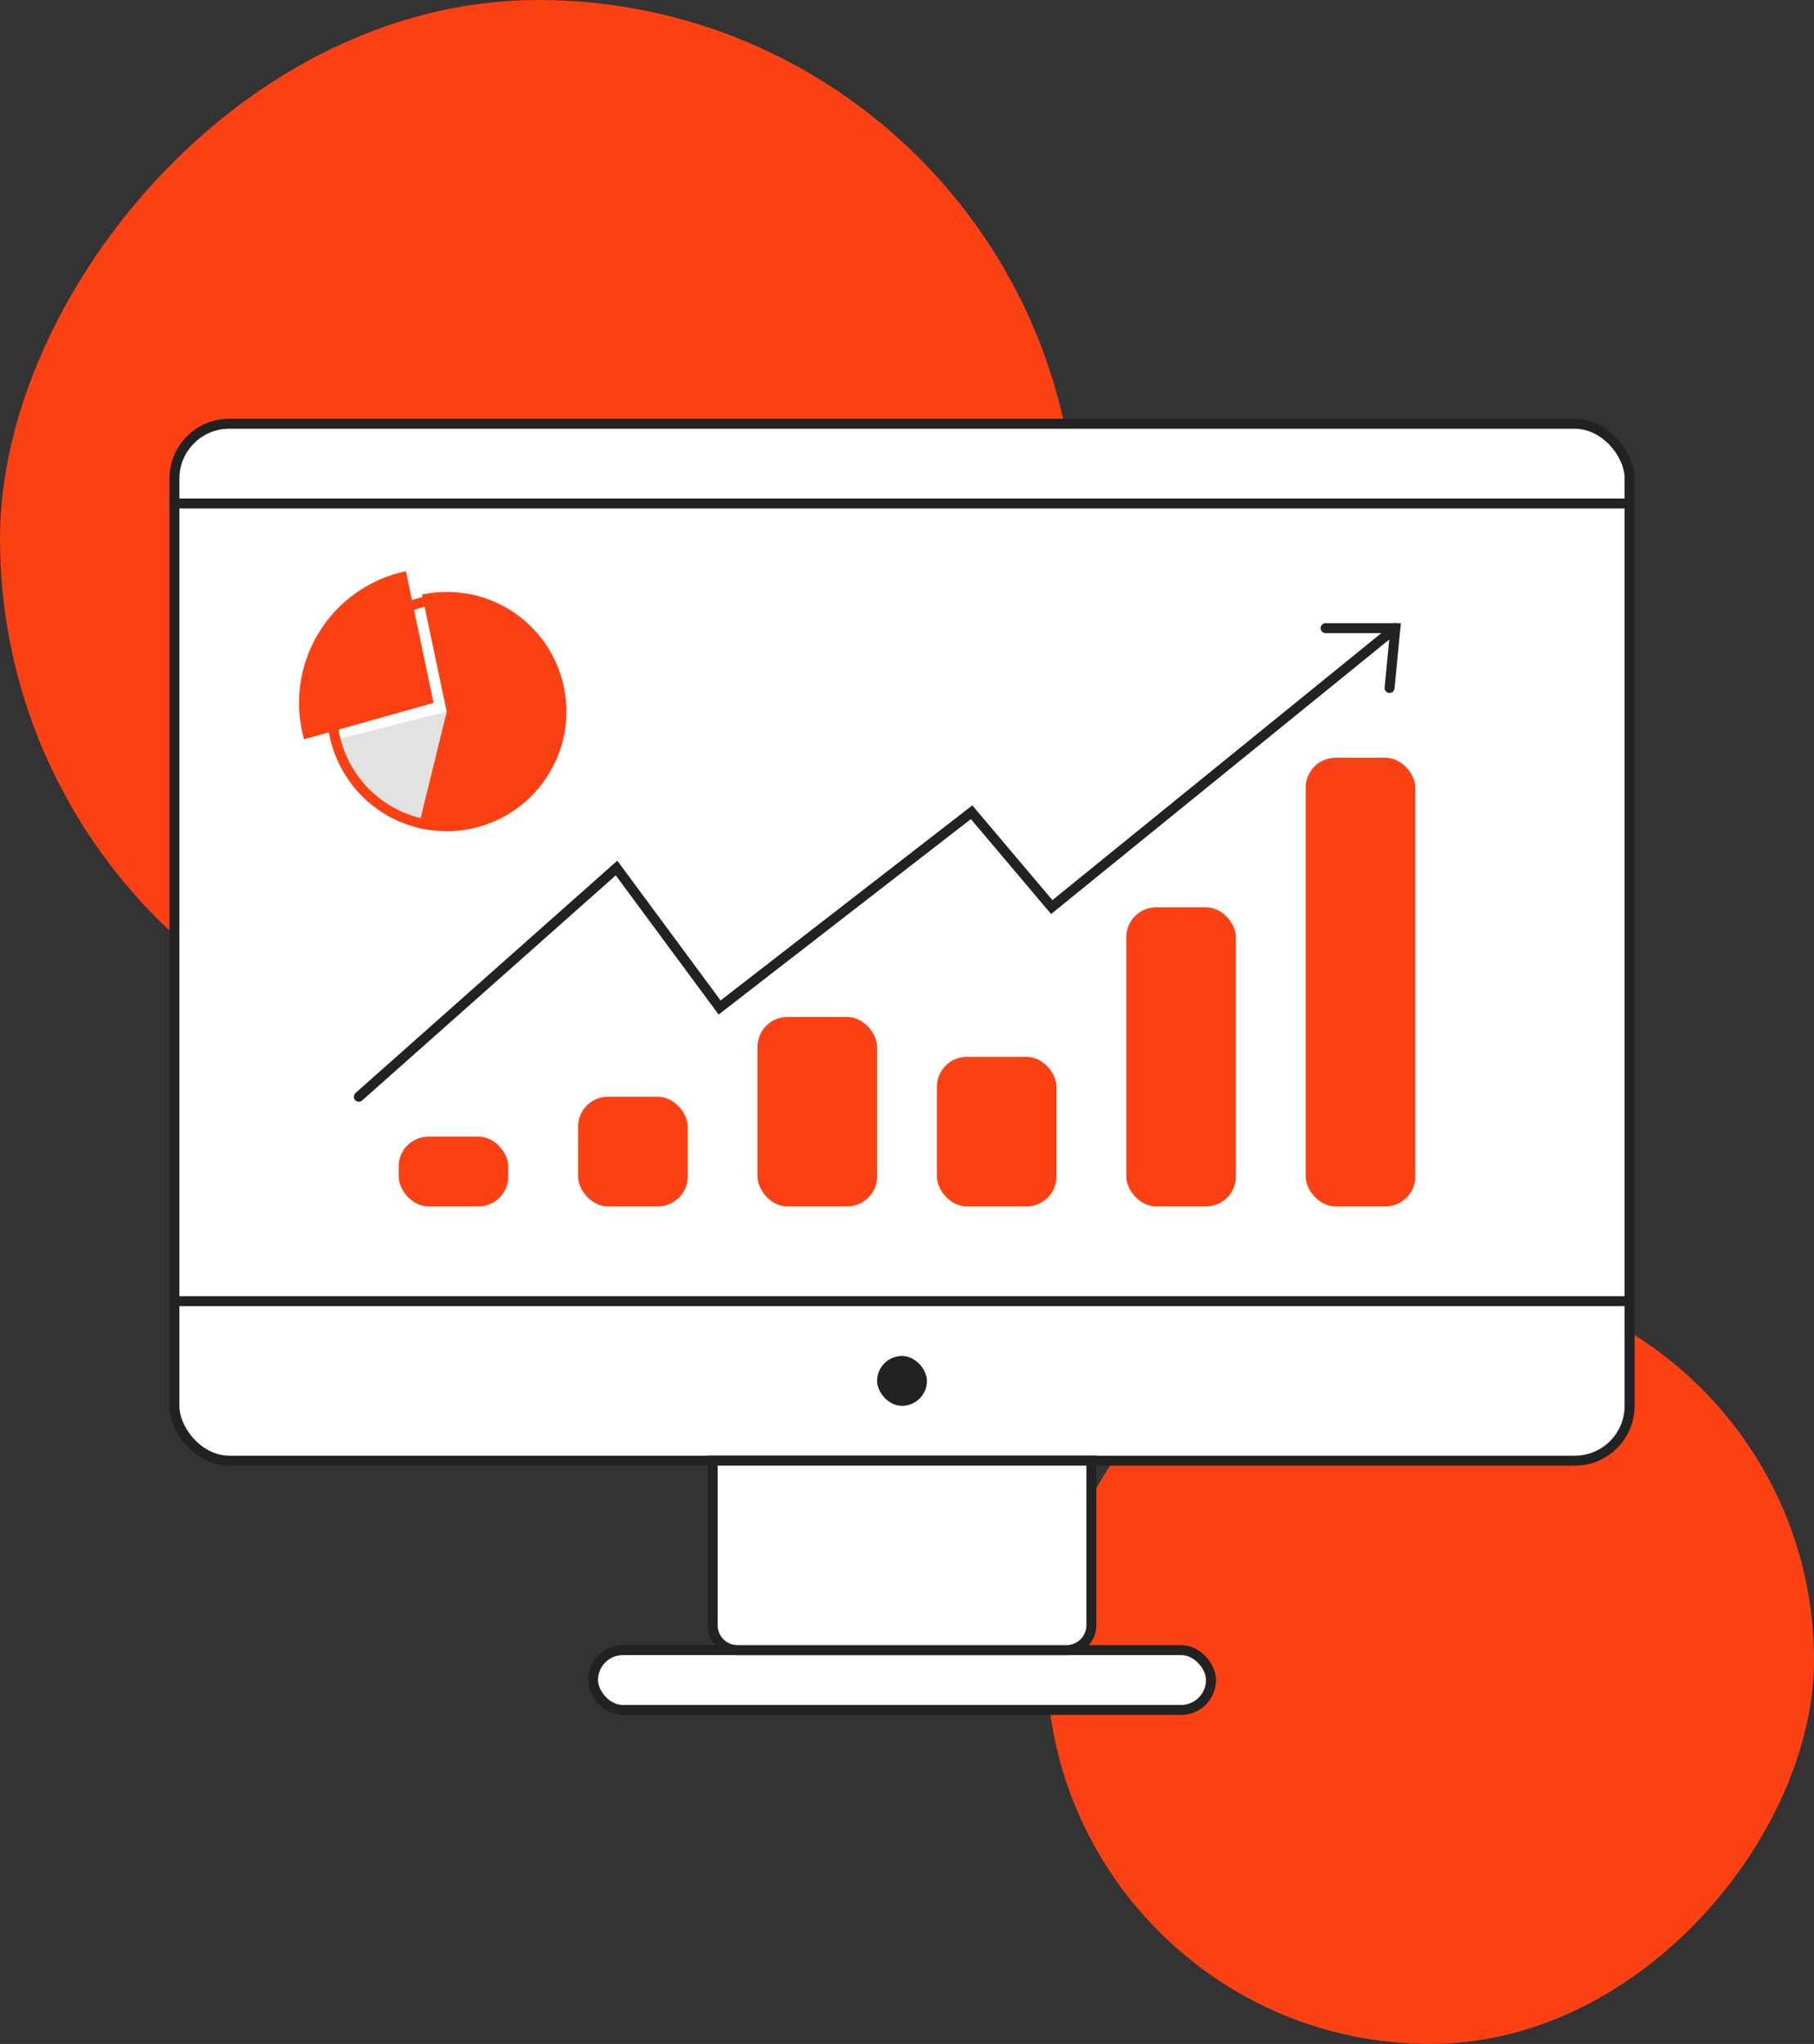 <svg width="182" height="205" viewBox="0 0 182 205" fill="none" xmlns="http://www.w3.org/2000/svg">
<rect x="0" y="0" width="182" height="205" fill="#333333" stroke="none"/>
<rect x="-1" y="1" width="75" height="75" rx="37.5" transform="matrix(-1 0 0 1 180 128)" fill="#FB4114" stroke="#FB4114" stroke-width="2"/>
<rect x="-1" y="1" width="106" height="106" rx="53" transform="matrix(-1 0 0 1 106 0)" fill="#FB4114" stroke="#FB4114" stroke-width="2"/>
<rect x="17.5" y="42.5" width="146" height="104" rx="5.5" fill="white" stroke="#222222"/>
<path d="M41.972 83.028C39.854 82.511 37.917 81.427 36.369 79.892C34.821 78.357 33.72 76.429 33.185 74.315L44.819 71.371L41.972 83.028Z" fill="#E2E2E2"/>
<path d="M42.342 59.629C44.105 59.257 45.93 59.287 47.681 59.717C49.431 60.147 51.062 60.966 52.453 62.113C53.844 63.259 54.958 64.705 55.714 66.341C56.469 67.978 56.846 69.763 56.817 71.565C56.788 73.368 56.353 75.14 55.545 76.751C54.737 78.362 53.576 79.771 52.149 80.872C50.722 81.973 49.065 82.738 47.302 83.111C45.538 83.484 43.713 83.455 41.963 83.026L44.819 71.371L42.342 59.629Z" fill="#FB4114"/>
<rect x="58.903" y="63.239" width="23" height="23" rx="11.5" transform="rotate(105 58.903 63.239)" stroke="#FB4114"/>
<path d="M30.503 74.149C30.004 72.369 29.875 70.505 30.125 68.674C30.375 66.842 30.999 65.081 31.958 63.5C32.916 61.919 34.189 60.552 35.698 59.484C37.206 58.415 38.918 57.668 40.727 57.288L43.501 70.5L30.503 74.149Z" fill="#FB4114"/>
<rect x="59.5" y="165.5" width="62" height="6" rx="3" fill="white" stroke="#222222"/>
<path d="M71.5 146.5H109.5V163C109.5 164.381 108.381 165.5 107 165.5H74C72.619 165.5 71.5 164.381 71.5 163V146.5Z" fill="white" stroke="#222222"/>
<rect x="17.25" y="50.25" width="146.5" height="0.5" rx="0.25" fill="white" stroke="#222222" stroke-width="0.5"/>
<rect x="17.25" y="130.25" width="146.5" height="0.5" rx="0.25" fill="white" stroke="#222222" stroke-width="0.5"/>
<rect x="88" y="136" width="5" height="5" rx="2.5" fill="#222222"/>
<rect x="40" y="114" width="11" height="7" rx="3" fill="#FB4114"/>
<rect x="94" y="106" width="12" height="15" rx="3" fill="#FB4114"/>
<rect x="58" y="110" width="11" height="11" rx="3" fill="#FB4114"/>
<rect x="113" y="91" width="11" height="30" rx="3" fill="#FB4114"/>
<rect x="76" y="102" width="12" height="19" rx="3" fill="#FB4114"/>
<rect x="131" y="76" width="11" height="45" rx="3" fill="#FB4114"/>
<path d="M36 110L61.856 87.059L72.199 101.048L97.481 81.464L105.525 90.976L140 63" stroke="#222222" stroke-linecap="round"/>
<path d="M133 63H140L139.417 69" stroke="#222222" stroke-linecap="round"/>
</svg>

